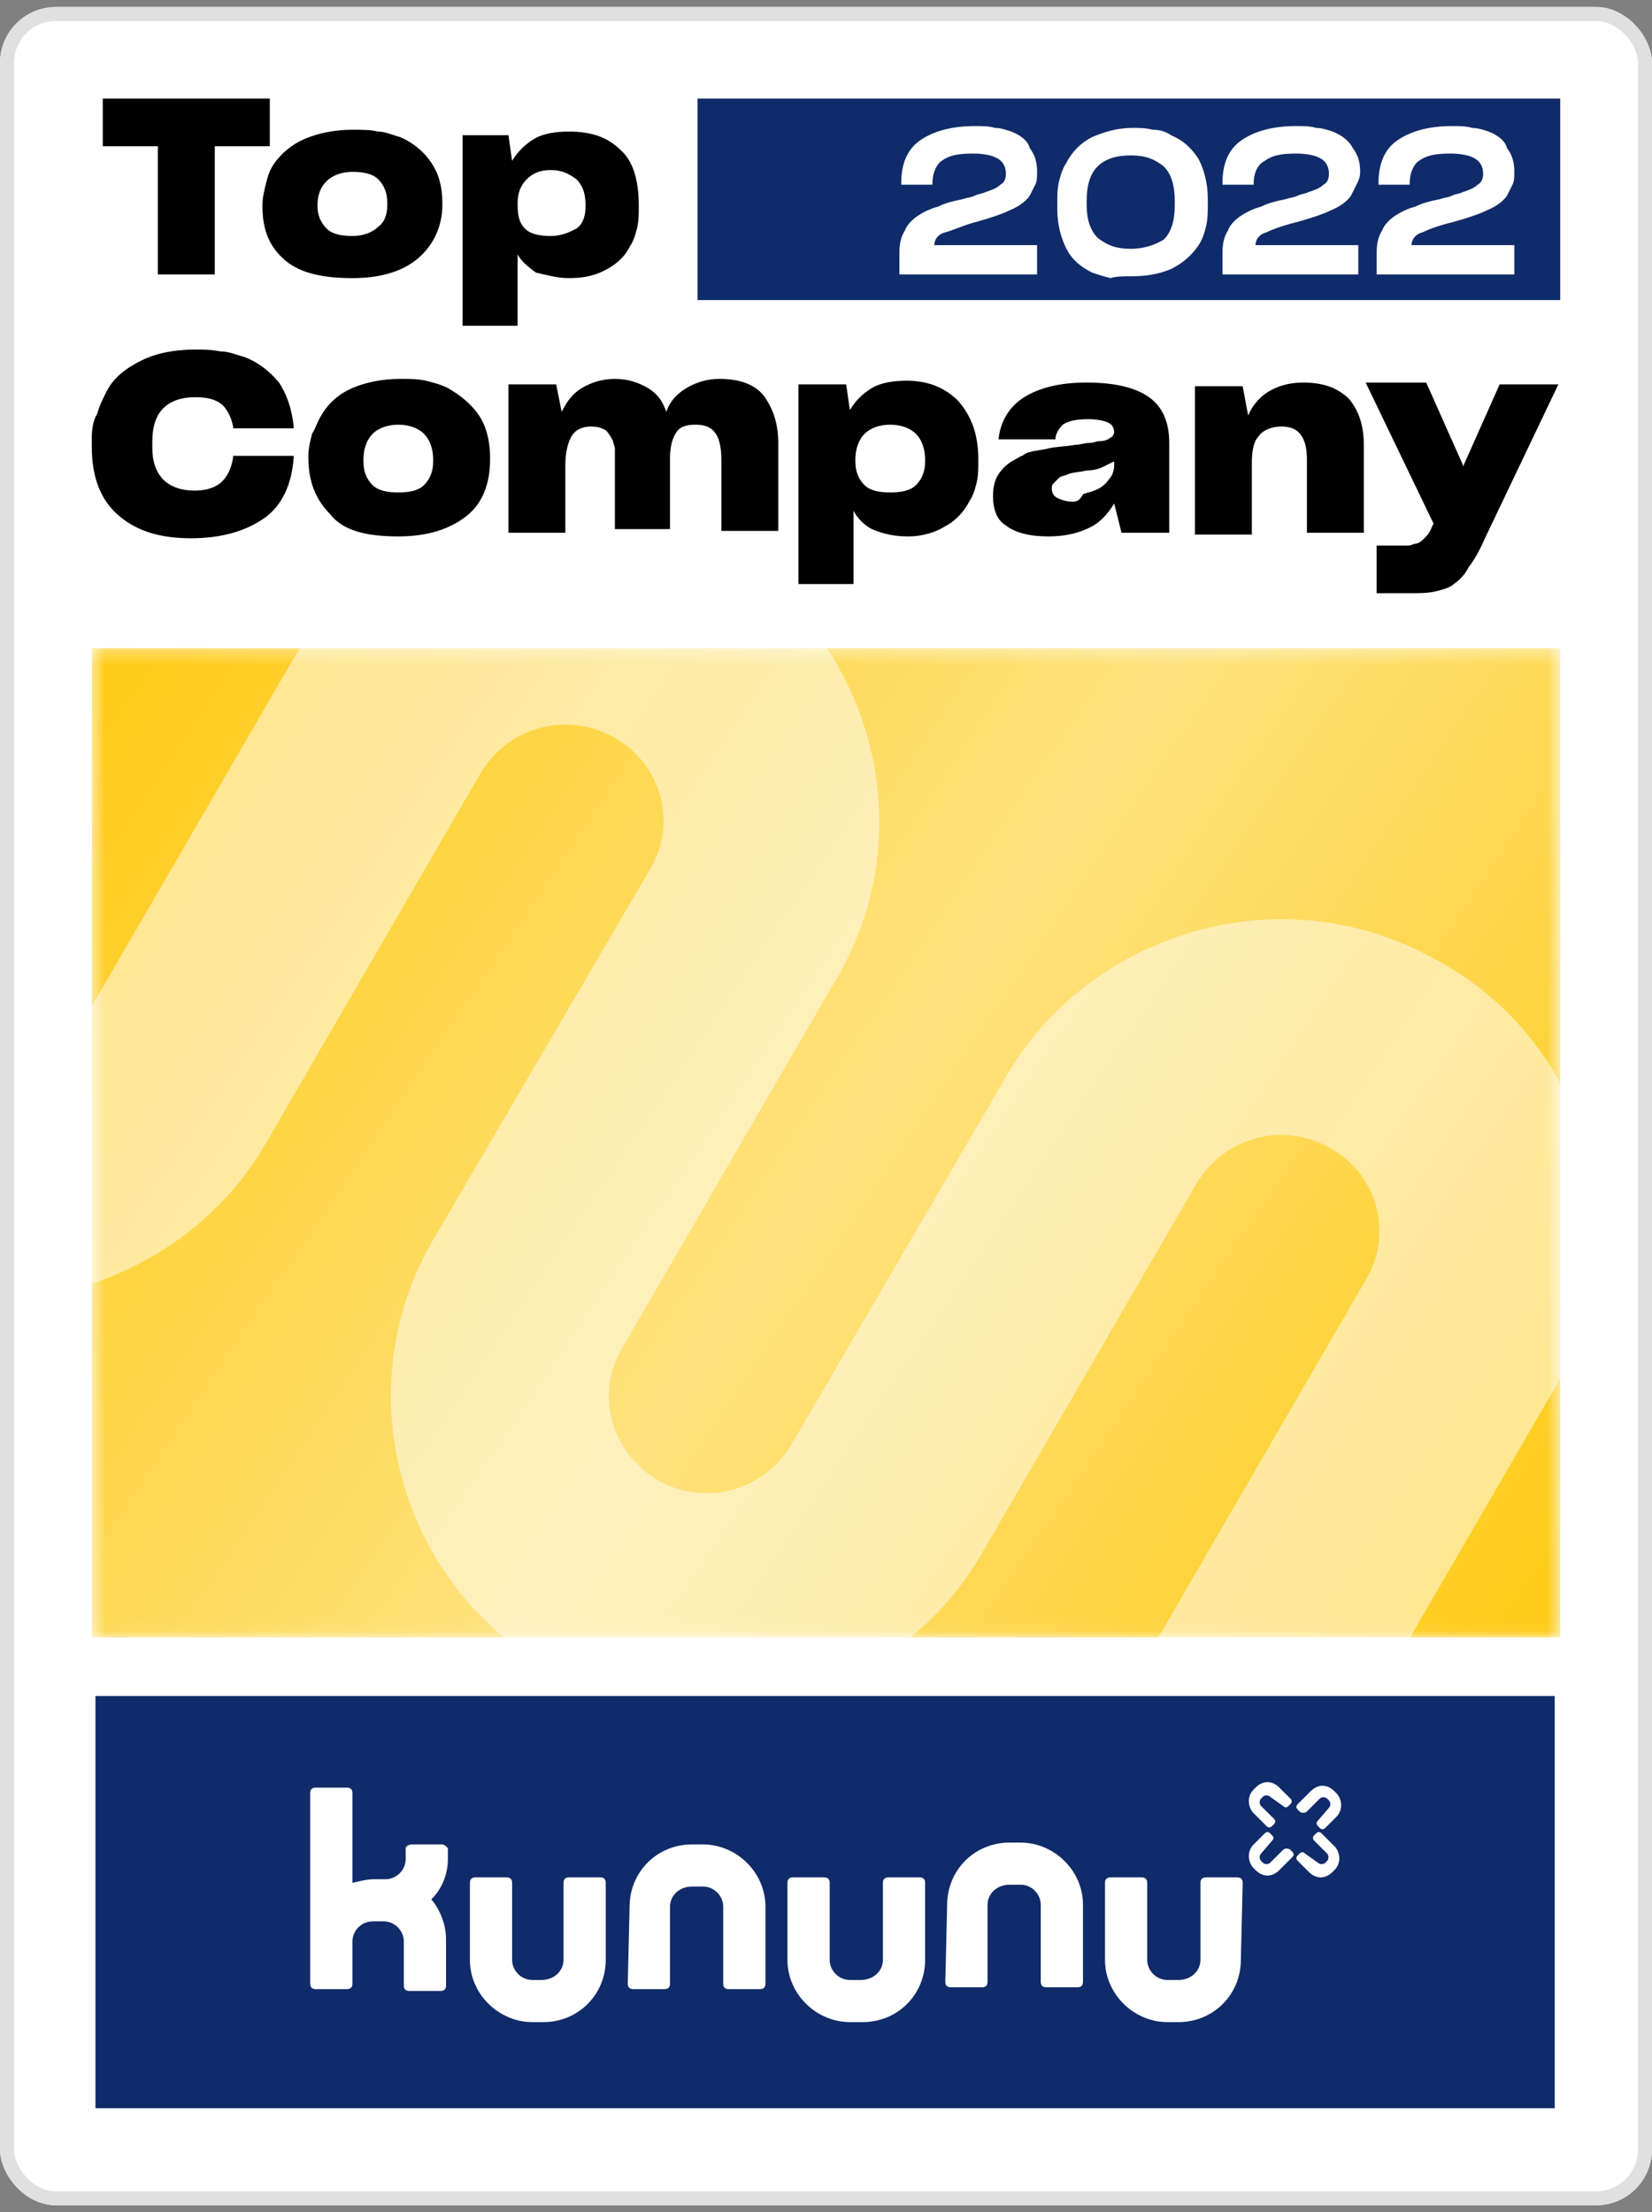 <svg xmlns="http://www.w3.org/2000/svg" width="118" height="158" viewBox="0 0 118 158" fill="none"><rect x="0" y="0" width="118" height="158" fill="#808080" stroke="none"/><g clip-path="url(#clip0_6768_11032)"><path d="M0 0.5H118V157.5H0V0.5Z" fill="white"></path><mask id="mask0_6768_11032" style="mask-type:luminance" maskUnits="userSpaceOnUse" x="6" y="46" width="106" height="71"><path d="M6.555 46.292H111.444V116.942H6.555V46.292Z" fill="white"></path></mask><g mask="url(#mask0_6768_11032)"><path d="M6.555 46.291H111.444V116.942H6.555V46.291Z" fill="#FECA14"></path><path d="M6.555 46.291H111.444V116.942H6.555V46.291Z" fill="url(#paint0_linear_6768_11032)"></path><path d="M-11.932 89.859C-6.688 92.868 -0.657 93.653 5.243 92.083C11.012 90.513 15.994 86.85 19.01 81.617L34.35 55.188C36.316 51.917 40.512 50.74 43.921 52.702C47.33 54.665 48.379 58.852 46.412 62.122L30.941 88.551C27.925 93.653 27.139 99.802 28.712 105.559C30.285 111.316 33.956 116.157 39.201 119.166C44.445 122.175 50.477 122.96 56.377 121.39C62.145 119.82 67.128 116.157 70.143 110.923L85.483 84.495C87.45 81.224 91.645 80.046 95.054 82.009C98.463 83.972 99.512 88.158 97.545 91.429L82.205 117.857C79.19 122.96 78.403 129.109 79.977 134.866C81.55 140.622 85.221 145.463 90.465 148.472C95.71 151.482 101.741 152.267 107.641 150.697C113.41 149.127 118.261 145.463 121.276 140.23L133.47 119.297C135.568 115.633 134.388 110.792 130.585 108.699C126.914 106.606 122.063 107.783 119.965 111.577L107.772 132.511C105.805 135.782 101.61 136.959 98.201 134.997C94.923 133.034 93.743 128.847 95.71 125.577L111.05 99.148C114.065 94.046 114.852 87.897 113.279 82.14C111.836 76.383 108.034 71.542 102.79 68.664C97.545 65.655 91.514 64.87 85.614 66.44C79.845 68.01 74.863 71.673 71.848 76.906L56.508 103.204C54.541 106.475 50.345 107.652 46.937 105.69C43.659 103.727 42.479 99.541 44.445 96.27L59.785 69.841C62.801 64.739 63.588 58.59 62.014 52.833C60.441 47.077 56.77 42.236 51.525 39.227C46.281 36.217 40.25 35.432 34.35 37.002C28.581 38.572 23.73 42.236 20.714 47.469L5.374 73.897C3.408 77.168 -0.788 78.346 -4.197 76.383C-7.475 74.421 -8.655 70.234 -6.688 66.963L5.505 45.899C7.603 42.236 6.423 37.395 2.621 35.301C-1.05 33.208 -5.901 34.386 -7.999 38.18L-20.192 59.113C-23.208 64.347 -23.995 70.365 -22.421 76.121C-20.979 82.009 -17.177 86.85 -11.932 89.859Z" fill="white" fill-opacity="0.5"></path></g><path d="M6.818 121.128H111.052V150.566H6.818V121.128ZM49.823 7.042H111.445V21.433H49.823V7.042Z" fill="#102B69"></path><path d="M74.078 19.471V17.508H66.735C66.735 17.116 66.998 16.723 67.522 16.593C68.046 16.462 68.833 16.069 69.882 15.807C70.8 15.546 71.586 15.284 72.111 15.023C72.766 14.761 73.291 14.368 73.553 13.976L73.946 13.191C74.078 12.929 74.078 12.668 74.078 12.275C74.078 11.621 73.946 11.098 73.553 10.574C73.422 10.051 72.897 9.658 72.242 9.397C71.849 9.266 71.455 9.135 71.062 9.135C70.669 9.004 70.144 9.004 69.62 9.004C67.915 9.004 66.604 9.397 65.686 10.051C64.769 10.705 64.375 11.752 64.375 13.06V13.191H66.604V13.06C66.604 12.406 66.866 11.752 67.26 11.49C67.784 11.098 68.44 10.967 69.489 10.967C70.275 10.967 70.931 11.098 71.324 11.359C71.718 11.621 71.849 12.013 71.849 12.406C71.849 12.798 71.718 13.06 71.455 13.191C71.193 13.453 70.8 13.583 70.406 13.714C70.144 13.845 69.882 13.845 69.62 13.976C69.358 14.107 69.095 14.107 68.702 14.238C68.046 14.368 67.522 14.499 66.998 14.761C66.473 14.892 65.949 15.153 65.555 15.415C65.162 15.677 64.769 16.069 64.638 16.462C64.375 16.854 64.244 17.378 64.244 18.032V19.602H74.078V19.471ZM80.764 19.733C81.813 19.733 82.731 19.602 83.649 19.209C84.435 18.817 85.091 18.293 85.615 17.508C85.877 17.116 86.009 16.723 86.14 16.2C86.271 15.677 86.271 15.153 86.271 14.63V14.238C86.271 13.06 86.009 12.144 85.615 11.359C85.091 10.574 84.566 10.051 83.649 9.658C83.255 9.397 82.862 9.266 82.338 9.266C81.813 9.135 81.42 9.135 80.895 9.135C79.846 9.135 78.929 9.397 78.011 9.789C77.224 10.182 76.569 10.836 76.175 11.621C75.913 12.013 75.782 12.406 75.651 12.929C75.52 13.453 75.52 13.976 75.52 14.499V14.892C75.52 16.069 75.782 16.985 76.175 17.77C76.569 18.555 77.224 19.078 78.011 19.471C78.404 19.602 78.797 19.733 79.322 19.863C79.715 19.733 80.24 19.733 80.764 19.733ZM80.764 17.77C79.715 17.77 79.06 17.508 78.404 16.985C77.88 16.462 77.618 15.677 77.618 14.63V14.368C77.618 13.191 77.88 12.406 78.404 11.883C78.929 11.359 79.715 11.098 80.764 11.098C81.813 11.098 82.469 11.359 83.124 11.883C83.649 12.406 83.911 13.191 83.911 14.368V14.63C83.911 15.807 83.649 16.593 83.124 17.116C82.469 17.508 81.682 17.77 80.764 17.77ZM97.022 19.471V17.508H89.68C89.68 17.116 89.942 16.723 90.466 16.593C90.991 16.331 91.778 16.069 92.826 15.807C93.744 15.546 94.531 15.284 95.055 15.023C95.711 14.761 96.235 14.368 96.498 13.976L96.891 13.191C97.022 12.929 97.153 12.668 97.153 12.275C97.153 11.621 97.022 11.098 96.629 10.574C96.366 10.051 95.842 9.658 95.186 9.397C94.793 9.266 94.4 9.135 94.006 9.135C93.613 9.004 93.089 9.004 92.564 9.004C90.86 9.004 89.549 9.397 88.631 10.051C87.713 10.705 87.32 11.752 87.32 13.06V13.191H89.549V13.06C89.549 12.406 89.811 11.752 90.335 11.49C90.86 11.098 91.515 10.967 92.564 10.967C93.351 10.967 94.006 11.098 94.4 11.359C94.793 11.621 94.924 12.013 94.924 12.406C94.924 12.798 94.793 13.06 94.531 13.191C94.269 13.453 93.875 13.583 93.482 13.714C93.22 13.845 92.957 13.845 92.695 13.976C92.433 14.107 92.171 14.107 91.778 14.238C91.122 14.368 90.597 14.499 90.073 14.761C89.549 14.892 89.024 15.153 88.631 15.415C88.237 15.677 87.844 16.069 87.713 16.462C87.451 16.854 87.32 17.378 87.32 18.032V19.602H97.022V19.471ZM108.166 19.471V17.508H100.824C100.824 17.116 101.086 16.723 101.611 16.593C102.135 16.331 102.922 16.069 103.971 15.807C104.889 15.546 105.675 15.284 106.2 15.023C106.855 14.761 107.38 14.368 107.642 13.976L108.035 13.191C108.166 12.929 108.166 12.668 108.166 12.275C108.166 11.621 108.035 11.098 107.642 10.574C107.511 10.051 106.986 9.658 106.331 9.397C105.937 9.266 105.544 9.135 105.151 9.135C104.757 9.004 104.233 9.004 103.709 9.004C102.004 9.004 100.693 9.397 99.775 10.051C98.858 10.705 98.464 11.752 98.464 13.06V13.191H100.693V13.06C100.693 12.406 100.955 11.752 101.349 11.49C101.873 11.098 102.529 10.967 103.577 10.967C104.364 10.967 105.02 11.098 105.413 11.359C105.806 11.621 105.937 12.013 105.937 12.406C105.937 12.798 105.806 13.06 105.544 13.191C105.282 13.453 104.889 13.583 104.495 13.714C104.233 13.845 103.971 13.845 103.709 13.976C103.446 14.107 103.184 14.107 102.791 14.238C102.135 14.368 101.611 14.499 101.086 14.761C100.562 14.892 100.037 15.153 99.644 15.415C99.251 15.677 98.858 16.069 98.726 16.462C98.464 16.854 98.333 17.378 98.333 18.032V19.602H108.166V19.471Z" fill="white"></path><path d="M19.273 10.443V7.042H7.341V10.443H11.275V19.602H15.339V10.443H19.273ZM25.172 19.863C27.27 19.863 28.844 19.34 29.892 18.424C30.941 17.508 31.597 16.2 31.597 14.63V14.499C31.597 13.322 31.335 12.406 30.81 11.621C30.286 10.836 29.499 10.182 28.581 9.789C28.057 9.658 27.532 9.397 27.008 9.397C26.484 9.266 25.828 9.266 25.172 9.266C23.861 9.266 22.681 9.528 21.764 9.92C20.846 10.313 20.059 10.967 19.535 11.752C19.273 12.144 19.141 12.537 19.01 13.06C18.879 13.583 18.748 14.107 18.748 14.63V14.761C18.748 16.462 19.273 17.639 20.321 18.555C21.37 19.471 22.944 19.863 25.172 19.863ZM25.172 16.854C24.386 16.854 23.73 16.723 23.337 16.331C22.944 15.938 22.681 15.415 22.681 14.761V14.63C22.681 13.845 22.944 13.322 23.337 12.929C23.73 12.537 24.386 12.275 25.172 12.275C25.959 12.275 26.615 12.406 27.008 12.798C27.401 13.191 27.664 13.714 27.664 14.499V14.63C27.664 15.415 27.401 15.938 27.008 16.2C26.615 16.593 25.959 16.854 25.172 16.854ZM39.333 16.854C38.546 16.854 37.89 16.723 37.497 16.331C37.104 15.938 36.972 15.415 36.972 14.63V14.499C36.972 13.714 37.235 13.191 37.628 12.798C38.021 12.406 38.546 12.144 39.333 12.144C40.119 12.144 40.644 12.406 41.168 12.798C41.561 13.191 41.824 13.714 41.824 14.63V14.761C41.824 15.546 41.561 16.069 41.168 16.331C40.644 16.593 40.119 16.854 39.333 16.854ZM40.644 19.863C41.561 19.863 42.348 19.733 43.135 19.34C43.921 18.948 44.577 18.424 44.97 17.639C45.233 17.247 45.364 16.854 45.495 16.331C45.626 15.808 45.626 15.284 45.626 14.761V14.63C45.626 12.929 45.233 11.49 44.315 10.705C43.397 9.789 42.217 9.397 40.644 9.397C39.726 9.397 38.808 9.528 38.153 9.92C37.497 10.313 36.972 10.836 36.579 11.49L36.317 9.658H33.039V23.265H36.972V18.163C37.235 18.686 37.759 19.078 38.284 19.471C38.939 19.602 39.726 19.863 40.644 19.863ZM13.635 38.442C15.864 38.442 17.568 37.918 18.879 37.003C20.19 36.087 20.846 34.517 20.977 32.685V32.554H16.65V32.685C16.519 33.47 16.257 33.993 15.864 34.386C15.47 34.778 14.815 35.04 13.897 35.04C12.979 35.04 12.193 34.778 11.668 34.255C11.144 33.732 10.881 32.947 10.881 32.031V31.508C10.881 30.461 11.144 29.676 11.668 29.153C12.193 28.629 12.979 28.368 13.897 28.368C14.815 28.368 15.339 28.498 15.864 28.891C16.257 29.283 16.519 29.807 16.65 30.461V30.592H20.977V30.461C20.846 29.153 20.453 28.106 19.928 27.321C19.273 26.536 18.486 25.882 17.437 25.489C16.913 25.358 16.388 25.097 15.732 25.097C15.077 24.966 14.553 24.966 13.897 24.966C12.455 24.966 11.144 25.228 10.095 25.751C9.046 26.274 8.128 26.928 7.604 27.975C7.341 28.498 7.079 29.022 6.948 29.545C6.686 29.938 6.555 30.592 6.555 31.246V31.9C6.555 34.124 7.21 35.694 8.39 36.741C9.701 37.918 11.406 38.442 13.635 38.442ZM28.45 38.311C30.548 38.311 32.121 37.788 33.301 36.872C34.481 35.956 35.006 34.517 35.006 32.816V32.685C35.006 31.508 34.744 30.461 34.219 29.676C33.695 28.891 32.908 28.237 31.99 27.713C31.466 27.452 30.941 27.321 30.417 27.19C29.892 27.059 29.237 27.059 28.581 27.059C27.27 27.059 26.09 27.321 25.172 27.713C24.255 28.106 23.468 28.76 22.944 29.676C22.681 30.068 22.55 30.592 22.288 30.984C22.157 31.508 22.026 32.031 22.026 32.554V32.685C22.026 34.386 22.55 35.694 23.599 36.741C24.517 37.918 26.221 38.311 28.45 38.311ZM28.45 35.171C27.664 35.171 27.008 35.04 26.615 34.648C26.221 34.255 25.959 33.732 25.959 32.947V32.816C25.959 32.031 26.221 31.377 26.615 30.984C27.008 30.592 27.664 30.33 28.45 30.33C29.237 30.33 29.892 30.592 30.286 30.984C30.679 31.377 30.941 32.031 30.941 32.816V32.947C30.941 33.732 30.679 34.255 30.286 34.648C29.892 35.04 29.237 35.171 28.45 35.171ZM40.381 33.208C40.381 32.423 40.513 31.769 40.775 31.246C41.037 30.723 41.561 30.461 42.217 30.461C42.741 30.461 43.004 30.592 43.266 30.723C43.528 30.984 43.659 31.246 43.79 31.508C43.79 31.638 43.921 31.9 43.921 32.031V37.788H47.855V32.816C47.855 32.031 47.986 31.377 48.248 30.984C48.51 30.461 49.035 30.33 49.69 30.33C50.477 30.33 50.87 30.592 51.133 30.984C51.395 31.377 51.526 32.031 51.526 32.816V37.918H55.59V31.638C55.59 30.199 55.197 29.153 54.541 28.237C53.886 27.452 52.837 27.059 51.395 27.059C50.477 27.059 49.69 27.321 49.035 27.713C48.379 28.106 47.855 28.629 47.593 29.414C47.33 28.629 46.937 28.106 46.281 27.713C45.626 27.321 44.839 27.059 43.921 27.059C43.004 27.059 42.217 27.321 41.561 27.713C40.906 28.106 40.513 28.629 40.119 29.414L39.726 27.452H36.317V38.049H40.381V33.208ZM63.588 35.171C62.801 35.171 62.146 35.04 61.752 34.648C61.359 34.255 61.097 33.732 61.097 32.947V32.816C61.097 32.031 61.359 31.377 61.752 30.984C62.146 30.592 62.801 30.33 63.588 30.33C64.375 30.33 65.03 30.592 65.424 30.984C65.817 31.377 66.079 32.031 66.079 32.816V32.947C66.079 33.732 65.817 34.255 65.424 34.648C65.03 35.04 64.375 35.171 63.588 35.171ZM64.899 38.311C65.817 38.311 66.735 38.049 67.39 37.657C68.177 37.264 68.832 36.61 69.226 35.825C69.488 35.433 69.619 35.04 69.75 34.517C69.881 33.993 69.881 33.47 69.881 32.947V32.816C69.881 30.984 69.357 29.676 68.439 28.629C67.521 27.713 66.341 27.19 64.768 27.19C63.85 27.19 62.932 27.321 62.277 27.713C61.621 28.106 61.097 28.629 60.704 29.283L60.441 27.452H57.032V41.713H60.966V36.479C61.228 37.003 61.752 37.526 62.277 37.788C63.195 38.18 63.981 38.311 64.899 38.311ZM76.568 35.825C76.175 35.825 75.781 35.694 75.519 35.563C75.257 35.433 75.126 35.171 75.126 34.909C75.126 34.778 75.126 34.648 75.257 34.517L75.65 34.124C75.781 33.993 76.044 33.993 76.306 33.863C76.568 33.732 77.093 33.732 77.617 33.601C78.141 33.601 78.535 33.47 78.797 33.339L79.584 32.947V33.208C79.584 33.601 79.453 33.993 79.19 34.255C78.928 34.648 78.535 34.909 78.141 35.04C77.879 35.171 77.617 35.171 77.355 35.302C77.093 35.825 76.83 35.825 76.568 35.825ZM80.108 38.049H83.517V31.638C83.517 30.068 82.993 29.022 82.075 28.368C81.157 27.713 79.715 27.321 77.617 27.321C75.65 27.321 74.208 27.713 73.159 28.368C72.11 29.022 71.455 30.068 71.324 31.377H75.388C75.388 30.984 75.65 30.592 75.912 30.33C76.306 30.068 76.83 29.938 77.748 29.938C78.404 29.938 78.928 30.068 79.19 30.199C79.453 30.33 79.584 30.592 79.584 30.853C79.584 30.984 79.453 31.246 79.321 31.246C79.19 31.377 78.928 31.508 78.535 31.508C78.272 31.508 78.141 31.638 77.748 31.638C77.486 31.638 77.093 31.769 76.83 31.769C76.044 31.9 75.388 31.9 74.864 32.031C74.339 32.162 73.946 32.162 73.552 32.293C73.421 32.293 73.159 32.423 73.028 32.554C72.897 32.554 72.766 32.685 72.504 32.816C71.979 33.078 71.586 33.47 71.324 33.863C71.061 34.255 70.93 34.778 70.93 35.433C70.93 36.348 71.192 37.133 71.848 37.526C72.504 38.049 73.552 38.311 74.864 38.311C76.175 38.311 77.093 38.049 77.879 37.657C78.666 37.264 79.19 36.61 79.584 35.956L80.108 38.049ZM89.417 33.078C89.417 32.162 89.548 31.508 89.941 31.115C90.204 30.723 90.859 30.461 91.515 30.461C92.301 30.461 92.695 30.723 92.957 31.115C93.219 31.508 93.35 32.031 93.35 32.816V38.049H97.415V31.769C97.415 30.33 97.021 29.283 96.366 28.498C95.579 27.713 94.53 27.321 93.088 27.321C92.039 27.321 91.252 27.583 90.597 27.975C89.941 28.368 89.417 29.022 89.155 29.676L88.761 27.583H85.353V38.18H89.417V33.078ZM100.561 42.367C101.348 42.367 102.004 42.367 102.528 42.236C103.052 42.105 103.577 41.974 103.839 41.713C104.232 41.451 104.626 41.058 104.888 40.535C105.281 40.012 105.675 39.358 106.068 38.442L111.312 27.452H107.117L104.495 33.339V33.47V33.208L101.872 27.321H97.546L102.397 37.395L102.266 37.657C102.135 38.049 101.872 38.311 101.741 38.442C101.61 38.573 101.348 38.834 101.086 38.834C100.955 38.834 100.824 38.965 100.561 38.965H98.332V42.367H100.561Z" fill="black"></path><path d="M31.86 138.529C31.86 137.482 31.467 136.436 30.811 135.651C31.598 134.866 31.991 133.819 31.991 132.772V131.987C31.86 131.857 31.729 131.726 31.598 131.726H29.369C29.238 131.726 28.976 131.857 28.976 131.987V132.772C28.976 133.557 28.32 134.212 27.534 134.212H26.747C26.223 134.212 25.698 134.342 25.174 134.473V128.062C25.174 127.801 25.043 127.67 24.78 127.67H22.552C22.289 127.67 22.158 127.801 22.158 128.062V141.669C22.158 141.931 22.289 142.062 22.552 142.062H24.78C25.043 142.062 25.174 141.931 25.174 141.669V138.66C25.174 137.875 25.829 137.221 26.616 137.221H27.403C28.189 137.221 28.845 137.875 28.845 138.66V141.8C28.845 142.062 28.976 142.192 29.238 142.192H31.467C31.729 142.192 31.86 142.062 31.86 141.8V138.529ZM43.267 134.473C43.267 134.212 43.136 134.081 42.874 134.081H40.645C40.383 134.081 40.252 134.212 40.252 134.473V139.968C40.252 140.753 39.596 141.407 38.678 141.407H38.023C37.236 141.407 36.58 140.753 36.58 139.968V134.473C36.58 134.212 36.449 134.081 36.187 134.081H33.958C33.696 134.081 33.565 134.212 33.565 134.473V139.968C33.565 142.454 35.663 144.417 38.023 144.417H38.809C41.3 144.417 43.267 142.454 43.267 139.968V134.473ZM44.84 141.669C44.84 141.931 44.971 142.062 45.234 142.062H47.463C47.725 142.062 47.856 141.931 47.856 141.669V136.174C47.856 135.389 48.511 134.735 49.429 134.735H50.216C51.003 134.735 51.658 135.389 51.658 136.174V141.669C51.658 141.931 51.789 142.062 52.051 142.062H54.28C54.543 142.062 54.674 141.931 54.674 141.669V136.174C54.674 133.688 52.576 131.726 50.216 131.726H49.429C46.938 131.726 44.971 133.688 44.971 136.174L44.84 141.669ZM66.08 134.473C66.08 134.212 65.949 134.081 65.687 134.081H63.458C63.196 134.081 63.065 134.212 63.065 134.473V139.968C63.065 140.753 62.409 141.407 61.492 141.407H60.705C59.918 141.407 59.263 140.753 59.263 139.968V134.473C59.263 134.212 59.132 134.081 58.869 134.081H56.64C56.378 134.081 56.247 134.212 56.247 134.473V139.968C56.247 142.454 58.345 144.417 60.705 144.417H61.623C64.114 144.417 66.08 142.454 66.08 139.968V134.473ZM88.763 134.473C88.763 134.212 88.632 134.081 88.369 134.081H86.14C85.878 134.081 85.747 134.212 85.747 134.473V139.968C85.747 140.753 85.091 141.407 84.174 141.407H83.387C82.6 141.407 81.945 140.753 81.945 139.968V134.473C81.945 134.212 81.814 134.081 81.552 134.081H79.323C79.06 134.081 78.929 134.212 78.929 134.473V139.968C78.929 142.454 81.027 144.417 83.387 144.417H84.174C86.665 144.417 88.632 142.454 88.632 139.968L88.763 134.473ZM67.523 141.538C67.523 141.8 67.654 141.931 67.916 141.931H70.145C70.407 141.931 70.538 141.8 70.538 141.538V136.043C70.538 135.258 71.194 134.604 72.112 134.604H72.898C73.685 134.604 74.34 135.258 74.34 136.043V141.538C74.34 141.8 74.472 141.931 74.734 141.931H76.963C77.225 141.931 77.356 141.8 77.356 141.538V136.043C77.356 133.557 75.258 131.595 72.898 131.595H72.112C69.62 131.595 67.654 133.557 67.654 136.043L67.523 141.538ZM90.729 128.324C90.598 128.193 90.336 128.193 90.205 128.324L90.074 128.455C89.943 128.586 89.943 128.847 90.074 128.978L90.992 129.894C91.123 130.025 91.123 130.156 90.992 130.287L90.86 130.417C90.729 130.548 90.598 130.548 90.467 130.417L89.549 129.502C89.156 129.109 89.025 128.324 89.549 127.801L89.68 127.67C90.205 127.147 90.86 127.147 91.385 127.67L92.171 128.455C92.303 128.586 92.303 128.717 92.171 128.847L92.04 128.978C91.909 129.109 91.778 129.109 91.647 128.978L90.729 128.324ZM94.925 129.109C95.056 128.978 95.056 128.717 94.925 128.586L94.794 128.455C94.663 128.324 94.4 128.324 94.269 128.455L93.352 129.371C93.22 129.502 92.958 129.502 92.827 129.371L92.696 129.24C92.565 129.109 92.565 128.978 92.696 128.847L93.614 127.932C94.138 127.408 94.794 127.408 95.318 127.932L95.449 128.062C95.843 128.455 95.974 129.24 95.449 129.763L94.663 130.548C94.531 130.679 94.4 130.679 94.269 130.548L94.138 130.417C94.007 130.287 94.007 130.156 94.138 130.025L94.925 129.109ZM90.074 132.38C89.943 132.511 89.943 132.772 90.074 132.903L90.205 133.034C90.336 133.165 90.598 133.165 90.729 133.034L91.647 132.118C91.778 131.987 92.04 131.987 92.171 132.118L92.303 132.249C92.434 132.38 92.434 132.511 92.303 132.642L91.385 133.557C90.86 134.081 90.205 134.081 89.68 133.557L89.549 133.427C89.156 133.034 89.025 132.249 89.549 131.726L90.336 130.941C90.467 130.81 90.598 130.81 90.729 130.941L90.86 131.072C90.992 131.202 90.992 131.333 90.86 131.464L90.074 132.38ZM94.138 133.034C94.269 133.165 94.531 133.165 94.663 133.034L94.794 132.903C94.925 132.772 94.925 132.511 94.794 132.38L93.876 131.464C93.745 131.333 93.745 131.202 93.876 131.072L94.007 130.941C94.138 130.81 94.269 130.81 94.4 130.941L95.318 131.857C95.712 132.249 95.843 133.034 95.318 133.557L95.187 133.688C94.663 134.212 94.007 134.212 93.483 133.688L92.696 132.903C92.565 132.772 92.565 132.642 92.696 132.511L92.827 132.38C92.958 132.249 93.089 132.249 93.22 132.38L94.138 133.034Z" fill="white"></path></g><rect x="0.5" y="1" width="117" height="156" rx="3.5" stroke="#E0E0E0"></rect><defs><linearGradient id="paint0_linear_6768_11032" x1="6.555" y1="46.291" x2="111.304" y2="117.148" gradientUnits="userSpaceOnUse"><stop stop-color="white" stop-opacity="0"></stop><stop offset="0.51" stop-color="white" stop-opacity="0.45"></stop><stop offset="1" stop-color="white" stop-opacity="0"></stop></linearGradient><clipPath id="clip0_6768_11032"><rect y="0.5" width="118" height="157" rx="4" fill="white"></rect></clipPath></defs></svg>